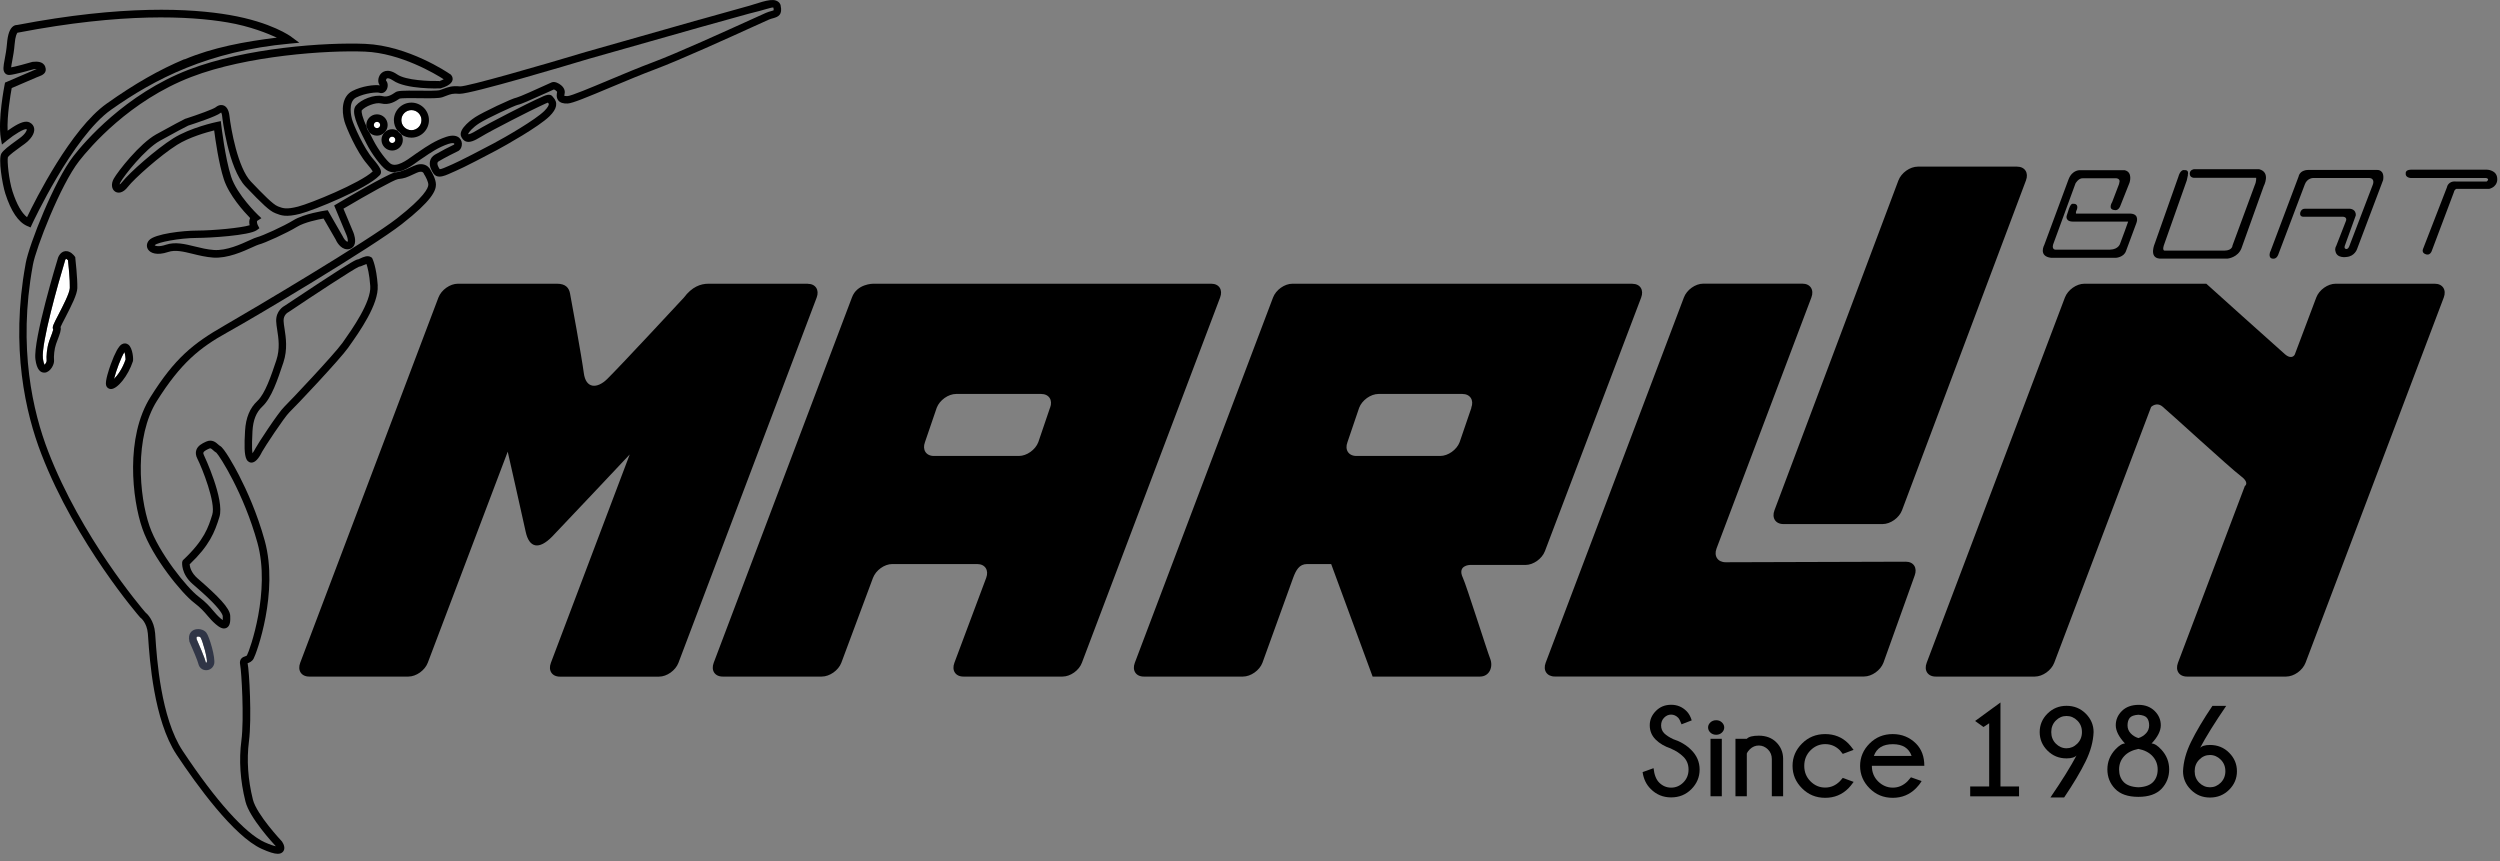 <svg width="296" height="102" viewBox="0 0 296 102" fill="none" xmlns="http://www.w3.org/2000/svg">
<rect x="0" y="0" width="296" height="102" fill="#808080" stroke="none"/>
<g clip-path="url(#clip0_491_217)">
<path d="M95.626 33.593H83.879C82.952 33.593 81.927 33.954 80.967 35.242C80.967 35.242 73.428 43.371 71.878 44.889C70.697 46.037 69.359 46.037 69.121 44.159C68.875 42.28 67.62 35.373 67.489 34.733C67.366 34.093 66.98 33.593 65.955 33.593H54.208C53.281 33.593 52.255 34.323 51.911 35.225L35.545 78.473C35.201 79.376 35.676 80.106 36.603 80.106H48.351C49.278 80.106 50.303 79.376 50.648 78.473L60.114 53.478C60.114 53.478 61.821 61.017 62.239 62.953C62.657 64.889 63.814 65.118 65.373 63.535C66.242 62.649 74.56 53.806 74.56 53.806L65.225 78.481C64.88 79.384 65.356 80.114 66.283 80.114H78.03C78.957 80.114 79.983 79.384 80.327 78.481L96.693 35.233C97.037 34.331 96.562 33.601 95.635 33.601" fill="black"/>
<path d="M211.154 62.05H222.902C223.829 62.05 224.854 61.32 225.198 60.418L239.874 21.362C240.219 20.459 239.743 19.729 238.816 19.729H227.069C226.142 19.729 225.116 20.459 224.772 21.362L210.096 60.418C209.752 61.32 210.227 62.05 211.154 62.05Z" fill="black"/>
<path d="M124.322 48.277L122.935 52.354C122.591 53.256 121.566 53.986 120.639 53.986H110.573C109.646 53.986 109.178 53.256 109.515 52.354L110.909 48.277C111.254 47.374 112.279 46.644 113.206 46.644H123.272C124.199 46.644 124.675 47.374 124.33 48.277M143.427 33.593H103.37C103.37 33.593 101.451 33.593 100.868 35.225L84.503 78.473C84.158 79.376 84.634 80.106 85.561 80.106H97.3C98.227 80.106 99.269 79.376 99.613 78.473L103.362 68.416C103.707 67.514 104.716 66.784 105.635 66.784H115.708C116.635 66.784 117.103 67.514 116.767 68.416L113.001 78.473C112.657 79.376 113.132 80.106 114.059 80.106H125.807C126.734 80.106 127.759 79.376 128.095 78.473L144.461 35.225C144.806 34.323 144.346 33.593 143.419 33.593" fill="black"/>
<path d="M174.215 48.277L172.82 52.354C172.476 53.256 171.45 53.986 170.523 53.986H160.597C159.67 53.986 159.194 53.256 159.539 52.354L160.925 48.277C161.27 47.374 162.295 46.644 163.222 46.644H173.14C174.067 46.644 174.543 47.374 174.198 48.277M193.287 33.593H153.017C152.09 33.593 151.065 34.323 150.728 35.225L134.363 78.473C134.018 79.376 134.494 80.106 135.421 80.106H147.168C148.095 80.106 149.129 79.376 149.473 78.473L153.107 68.416C153.444 67.514 153.829 66.784 154.756 66.784H157.611L162.517 80.106H175.232C176.364 80.106 176.815 78.941 176.438 77.989C176.069 77.054 173.591 69.212 173.206 68.416C172.492 66.915 174.042 66.89 174.042 66.89H180.621C181.548 66.89 182.574 66.16 182.918 65.258L194.313 35.233C194.657 34.331 194.198 33.601 193.271 33.601" fill="black"/>
<path d="M288.282 33.593H276.535C275.608 33.593 274.583 34.323 274.246 35.225L271.695 41.993C271.695 41.993 271.367 42.657 270.522 41.927C269.677 41.197 261.228 33.593 261.228 33.593H246.782C245.855 33.593 244.829 34.323 244.485 35.225L228.119 78.473C227.774 79.376 228.25 80.106 229.177 80.106H240.924C241.851 80.106 242.877 79.376 243.221 78.473L254.69 48.187C254.69 48.187 255.305 47.555 256.018 48.121C256.732 48.695 264.107 55.471 265.264 56.324C266.42 57.177 265.789 57.547 265.789 57.547L257.872 78.473C257.528 79.376 258.004 80.106 258.931 80.106H270.678C271.605 80.106 272.63 79.376 272.975 78.473L289.341 35.225C289.685 34.323 289.209 33.593 288.282 33.593Z" fill="black"/>
<path d="M225.65 66.505L204.313 66.57C203.386 66.57 202.894 65.84 203.238 64.938L214.469 35.217C214.813 34.315 214.337 33.585 213.41 33.585H201.663C200.736 33.585 199.711 34.315 199.374 35.217L183.009 78.465C182.664 79.368 183.156 80.098 184.075 80.098H220.703C221.63 80.098 222.655 79.368 223 78.465L226.7 68.137C227.036 67.235 226.577 66.505 225.65 66.505Z" fill="black"/>
<path d="M250.916 21.739L250.079 23.929C250.079 23.929 249.513 24.807 250.383 24.873C250.383 24.873 250.859 25.012 251.097 24.249L252.138 21.624C252.138 21.624 252.565 20.377 251.548 20.148H246.339C246.339 20.148 245.354 20.041 244.903 21.271L242.048 28.983C242.048 28.983 241.294 30.344 242.852 30.525H250.522C250.522 30.525 251.474 30.476 251.728 29.696L252.934 26.448C252.934 26.448 253.41 25.365 252.27 25.291H245.805C245.805 25.291 245.732 25.127 245.904 24.807C245.904 24.807 246.183 24.069 245.428 24.134C245.428 24.134 245.165 23.97 244.854 25.053L244.69 25.562C244.69 25.562 244.476 26.3 245.592 26.234H251.974C251.974 26.234 251.195 28.441 251.031 28.818C251.031 28.818 250.859 29.532 249.833 29.557H243.344C243.344 29.557 242.803 29.549 243.188 28.679L245.74 21.714C245.74 21.714 246.092 21.083 246.601 21.107H250.547C250.547 21.107 251.105 21.124 250.924 21.649L250.9 21.739H250.916Z" fill="black"/>
<path d="M259.037 20.713C259.201 20.065 258.676 20.147 258.676 20.147C258.151 20.008 257.93 20.894 257.93 20.894L255.133 28.81C255.133 28.81 254.386 30.492 255.674 30.615H263.771C263.771 30.615 264.96 30.492 265.387 29.401L268.02 22.051C268.02 22.051 268.906 20.402 267.479 20.033H259.767C259.767 20.033 259.267 20.09 259.267 20.558C259.267 20.558 259.226 20.992 259.726 21.05H267.126C267.126 21.05 267.183 21.435 266.962 21.928L264.329 29.064C264.329 29.064 264.329 29.655 263.385 29.672H256.338C256.338 29.672 255.977 29.754 256.199 29.048L258.914 21.361L259.054 20.713H259.037Z" fill="black"/>
<path d="M268.873 29.622L272.154 20.902C272.154 20.902 272.253 20.148 273.262 20.123H281.465C281.465 20.123 282.359 20.057 282.163 21.312L279.078 29.483C279.078 29.483 278.807 30.352 277.815 30.426C277.815 30.426 276.65 30.631 276.51 29.704C276.51 29.704 276.412 29.458 276.609 29.114L277.757 26.169C277.757 26.169 277.962 25.718 277.429 25.66H272.721C272.721 25.66 272.237 25.693 272.351 25.168C272.351 25.168 272.45 24.717 272.876 24.717H278.241C278.241 24.717 278.98 24.75 278.922 25.512L277.659 29.007C277.659 29.007 277.446 29.442 277.798 29.483C277.798 29.483 277.995 29.54 278.151 29.163L280.948 21.846C280.948 21.846 281.236 21.124 280.522 21.075H273.869C273.869 21.075 273.155 21.083 272.885 21.846L269.751 30.131C269.751 30.131 269.579 30.697 269.095 30.623C269.095 30.623 268.553 30.64 268.766 29.869L268.881 29.622H268.873Z" fill="black"/>
<path d="M286.945 29.327L289.718 22.174C289.718 22.174 289.833 21.394 290.809 21.493H294.418C294.418 21.493 294.845 21.206 294.361 21.075H285.419C285.419 21.075 284.763 21.034 284.837 20.509C284.837 20.509 284.779 20.107 285.444 20.09H294.459C294.459 20.09 295.674 20.115 295.674 21.198C295.674 21.198 295.772 22.067 294.73 22.362H290.825C290.825 22.362 290.596 22.461 290.555 22.715L287.913 29.729C287.913 29.729 287.708 30.352 287.134 30.074C287.134 30.074 286.707 29.926 286.888 29.466L286.945 29.335V29.327Z" fill="black"/>
<path d="M197.881 88.645C197.11 88.391 196.495 88.03 196.027 87.563C195.56 87.095 195.33 86.529 195.33 85.873C195.33 85.225 195.576 84.659 196.06 84.175C196.544 83.682 197.143 83.445 197.865 83.445C198.587 83.445 199.186 83.699 199.686 84.199C199.949 84.454 200.154 84.823 200.301 85.29L199.095 85.758C198.948 85.356 198.808 85.093 198.693 84.978C198.447 84.732 198.168 84.609 197.857 84.609C197.545 84.609 197.274 84.732 197.036 84.97C196.798 85.208 196.675 85.52 196.675 85.889C196.675 86.258 196.798 86.57 197.045 86.824C197.299 87.07 197.652 87.3 198.103 87.513C198.956 87.792 199.67 88.219 200.244 88.793C200.9 89.449 201.236 90.221 201.236 91.115C201.236 92.009 200.908 92.78 200.26 93.436C199.604 94.093 198.808 94.412 197.857 94.412C196.905 94.412 196.093 94.076 195.437 93.403C194.92 92.895 194.6 92.23 194.485 91.418L195.781 90.951C195.863 91.73 196.085 92.296 196.446 92.657C196.84 93.051 197.315 93.256 197.865 93.256C198.415 93.256 198.899 93.051 199.309 92.641C199.719 92.23 199.924 91.722 199.924 91.115C199.924 90.508 199.719 90.007 199.317 89.605C198.907 89.203 198.431 88.891 197.89 88.662L197.881 88.645Z" fill="black"/>
<path d="M203.878 85.536C204.058 85.709 204.149 85.914 204.149 86.127C204.149 86.357 204.058 86.562 203.878 86.734C203.698 86.906 203.468 86.997 203.197 86.997C202.926 86.997 202.68 86.906 202.508 86.734C202.328 86.562 202.237 86.357 202.237 86.127C202.237 85.906 202.328 85.709 202.508 85.536C202.688 85.364 202.918 85.274 203.197 85.274C203.476 85.274 203.698 85.364 203.878 85.536ZM203.862 87.472V94.281H202.524V87.472H203.862Z" fill="black"/>
<path d="M206.823 89.203V94.281H205.478V87.472H206.823C207.053 87.226 207.52 87.103 208.242 87.103C209.104 87.103 209.793 87.366 210.318 87.891C210.843 88.416 211.113 89.064 211.122 89.819V94.281H209.784V89.876C209.784 89.417 209.629 89.031 209.317 88.728C209.005 88.424 208.644 88.268 208.242 88.268C207.84 88.268 207.496 88.416 207.192 88.703C207.02 88.875 206.897 89.039 206.831 89.203H206.823Z" fill="black"/>
<path d="M218.193 92.107L219.473 92.575C219.218 92.919 219.021 93.165 218.866 93.321C218.111 94.084 217.192 94.462 216.101 94.462C215.01 94.462 214.108 94.084 213.361 93.338C212.615 92.591 212.237 91.705 212.237 90.68C212.237 89.654 212.615 88.777 213.361 88.03C214.108 87.284 215.018 86.915 216.101 86.915C217.184 86.915 218.103 87.284 218.833 88.014C219.005 88.186 219.21 88.44 219.464 88.785L218.185 89.261C218.004 89.039 217.881 88.892 217.824 88.818C217.34 88.342 216.765 88.104 216.101 88.104C215.437 88.104 214.854 88.35 214.362 88.842C213.87 89.335 213.624 89.95 213.624 90.68C213.624 91.41 213.87 92.017 214.362 92.509C214.854 93.001 215.428 93.248 216.101 93.248C216.774 93.248 217.348 92.993 217.848 92.493C217.889 92.452 218.004 92.321 218.185 92.099L218.193 92.107Z" fill="black"/>
<path d="M221.63 90.672V90.696C221.63 91.418 221.876 92.033 222.368 92.517C222.861 93.001 223.443 93.256 224.107 93.256C224.772 93.256 225.354 93.001 225.855 92.501C225.92 92.435 226.06 92.271 226.257 92.033L227.52 92.476C227.331 92.796 227.11 93.075 226.864 93.321C226.109 94.084 225.19 94.462 224.099 94.462C223.008 94.462 222.106 94.084 221.359 93.338C220.613 92.591 220.235 91.705 220.235 90.688C220.235 89.663 220.613 88.777 221.359 88.03C222.106 87.284 223.016 86.915 224.099 86.915C225.182 86.915 226.109 87.292 226.864 88.047C227.512 88.703 227.84 89.572 227.84 90.672H221.622H221.63ZM221.868 89.499H226.331C226.011 88.572 225.272 88.112 224.107 88.112C222.943 88.112 222.196 88.572 221.868 89.499Z" fill="black"/>
<path d="M235.518 93.116V85.635L234.846 86.078L233.853 85.364L236.855 83.174V93.116H239.054V94.289H233.271V93.116H235.51H235.518Z" fill="black"/>
<path d="M245.896 89.408C245.69 89.663 245.28 89.794 244.681 89.794C243.779 89.794 243.024 89.482 242.417 88.867C241.802 88.252 241.499 87.522 241.499 86.677C241.499 85.84 241.802 85.11 242.417 84.495C243.033 83.879 243.787 83.568 244.681 83.568C245.576 83.568 246.339 83.879 246.954 84.495C247.569 85.11 247.881 85.84 247.881 86.677C247.84 87.8 247.52 88.965 246.929 90.163C246.339 91.369 245.494 92.788 244.394 94.421H242.77C244.132 92.427 245.174 90.754 245.887 89.4L245.896 89.408ZM245.953 88.047C246.314 87.686 246.503 87.226 246.503 86.677C246.503 86.127 246.322 85.676 245.953 85.315C245.592 84.954 245.165 84.773 244.673 84.773C244.181 84.773 243.771 84.954 243.41 85.315C243.049 85.676 242.869 86.135 242.869 86.677C242.869 87.226 243.049 87.677 243.41 88.047C243.771 88.407 244.197 88.596 244.673 88.596C245.149 88.596 245.584 88.416 245.953 88.047Z" fill="black"/>
<path d="M253.18 94.347C251.95 94.347 251.031 94.027 250.424 93.395C249.817 92.764 249.513 91.993 249.513 91.098C249.513 90.204 249.825 89.417 250.448 88.744C250.891 88.268 251.277 88.03 251.597 88.03C250.875 87.251 250.506 86.529 250.506 85.873C250.506 85.216 250.752 84.65 251.236 84.175C251.72 83.699 252.376 83.461 253.205 83.453C253.984 83.453 254.616 83.699 255.108 84.175C255.592 84.65 255.838 85.216 255.838 85.873C255.838 86.537 255.477 87.251 254.747 88.03C255.067 88.03 255.452 88.268 255.895 88.744C256.519 89.417 256.831 90.204 256.831 91.098C256.831 91.993 256.527 92.755 255.928 93.395C255.321 94.027 254.411 94.347 253.18 94.347ZM252.163 84.995C251.991 85.208 251.9 85.504 251.9 85.881C251.9 86.25 252.023 86.562 252.27 86.824C252.516 87.087 252.819 87.275 253.188 87.39C253.549 87.275 253.845 87.087 254.091 86.824C254.337 86.562 254.46 86.242 254.46 85.881C254.46 85.504 254.37 85.208 254.197 84.995C254.025 84.782 253.681 84.659 253.18 84.626C252.68 84.659 252.343 84.782 252.163 84.995ZM253.188 93.215C253.984 93.182 254.558 92.969 254.927 92.591C255.288 92.214 255.469 91.713 255.469 91.106C255.469 90.499 255.264 89.966 254.854 89.523C254.46 89.097 253.902 88.809 253.188 88.67C252.458 88.818 251.9 89.097 251.507 89.523C251.096 89.966 250.9 90.499 250.9 91.106C250.9 91.713 251.08 92.214 251.441 92.591C251.802 92.969 252.393 93.182 253.197 93.215H253.188Z" fill="black"/>
<path d="M260.457 88.588C260.662 88.334 261.064 88.203 261.662 88.203C262.565 88.203 263.328 88.514 263.935 89.129C264.55 89.745 264.854 90.475 264.854 91.32C264.854 92.156 264.55 92.887 263.935 93.502C263.319 94.117 262.565 94.429 261.662 94.429C260.76 94.429 260.014 94.117 259.398 93.502C258.783 92.887 258.471 92.156 258.471 91.32C258.512 90.196 258.832 89.031 259.423 87.833C260.014 86.627 260.85 85.208 261.95 83.576H263.582C262.22 85.569 261.178 87.243 260.465 88.596L260.457 88.588ZM260.391 89.942C260.03 90.303 259.849 90.762 259.849 91.312C259.849 91.861 260.03 92.312 260.391 92.673C260.752 93.034 261.178 93.215 261.662 93.215C262.146 93.215 262.565 93.034 262.934 92.673C263.295 92.312 263.484 91.853 263.484 91.312C263.484 90.762 263.303 90.311 262.934 89.942C262.573 89.581 262.146 89.392 261.662 89.392C261.178 89.392 260.752 89.573 260.391 89.942Z" fill="black"/>
<path d="M34.503 4.364C34.421 4.307 32.165 2.633 27.161 1.772C22.617 0.993 14.569 0.558 2.051 2.953C1.936 2.953 1.764 2.97 1.583 3.093C1.165 3.38 0.919 4.044 0.829 5.143C0.771 5.857 0.656 6.497 0.558 7.006C0.394 7.875 0.312 8.351 0.599 8.671C0.73 8.819 0.927 8.892 1.14 8.876C1.723 8.835 3.651 8.294 4.028 8.187H4.052C4.192 8.171 4.282 8.171 4.356 8.171L4.29 8.195C4.208 8.228 4.11 8.261 4.011 8.31C3.454 8.54 0.919 9.639 0.812 9.688L0.599 9.778L0.55 10.008C0.517 10.18 -0.271 14.2 0.098 16.366L0.23 17.12L0.82 16.636C1.739 15.882 2.83 15.242 3.117 15.291L3.167 15.324C3.199 15.414 3.019 15.857 2.354 16.341L2.075 16.546C1.042 17.293 0.394 17.777 0.156 18.187C-0.205 18.81 0.254 21.747 0.632 22.928C1.304 25.02 2.174 26.308 3.216 26.759L3.618 26.932L3.798 26.538C3.847 26.431 8.605 16.21 13.142 13.002C18.318 9.335 24.7 6.054 34.282 5.168L35.438 5.061L34.503 4.372V4.364ZM21.837 7.006C18.819 8.277 15.972 9.901 12.625 12.272C8.4 15.258 4.184 23.659 3.199 25.718C2.559 25.217 1.969 24.175 1.477 22.649C1.042 21.288 0.829 18.991 0.935 18.613C1.107 18.343 1.928 17.744 2.592 17.268L2.879 17.063C3.667 16.489 4.11 15.808 4.052 15.25C4.02 14.914 3.815 14.643 3.486 14.487C3.052 14.282 2.412 14.471 1.436 15.111C1.247 15.234 1.066 15.357 0.902 15.472C0.82 13.691 1.247 11.181 1.386 10.426C2.026 10.148 3.905 9.335 4.364 9.147C4.454 9.106 4.536 9.073 4.618 9.048C4.971 8.917 5.628 8.663 5.357 7.908C5.102 7.211 4.258 7.293 3.979 7.317H3.921L3.88 7.326H3.839C3.109 7.547 1.895 7.867 1.321 7.974C1.337 7.769 1.403 7.449 1.452 7.178C1.55 6.653 1.673 5.988 1.731 5.234C1.813 4.266 1.993 3.962 2.067 3.872L2.174 3.856C14.528 1.485 22.453 1.895 26.923 2.65C29.647 3.109 31.722 3.979 32.781 4.454C28.966 4.922 25.201 5.619 21.854 7.03L21.837 7.006Z" fill="black"/>
<path d="M53.264 8.761L53.24 8.745C53.043 8.605 48.318 5.406 43.256 5.193C38.556 4.996 29.114 5.652 22.362 8.244C14.84 11.132 10 16.809 8.696 18.482C6.44 21.37 3.445 28.95 3.043 31.165L3.019 31.312C1.214 41.173 3.043 48.966 4.897 53.757C8.983 64.339 16.497 73.002 16.579 73.084L16.612 73.125L16.661 73.157C16.661 73.157 17.391 73.699 17.506 75.011C17.514 75.151 17.531 75.34 17.547 75.569C17.711 77.965 18.195 85.266 20.91 89.359C23.248 92.878 27.662 99.006 30.992 100.508C31.862 100.901 32.469 101.09 32.887 101.09C33.174 101.09 33.379 101 33.519 100.827C33.798 100.483 33.634 99.999 33.396 99.646L33.355 99.597C33.355 99.597 30.385 96.447 29.942 94.667C29.352 92.288 29.196 89.974 29.475 87.776C29.827 85.036 29.508 79.368 29.319 78.539V78.522C29.508 78.457 29.819 78.35 30.024 77.989C30.377 77.358 33.019 70.106 31.345 64.019C30.451 60.77 29.196 58.022 28.302 56.283C27.735 55.176 26.53 53.026 26.054 52.797C25.996 52.772 25.914 52.698 25.832 52.624C25.578 52.395 25.11 51.968 24.405 52.288C23.905 52.51 23.421 52.78 23.248 53.273C23.142 53.584 23.174 53.929 23.363 54.298C23.937 55.422 25.57 59.548 25.135 60.926C24.676 62.411 24.192 63.953 21.706 66.283C21.706 66.283 21.632 66.357 21.616 66.398C21.599 66.431 21.567 66.562 21.567 66.562C21.567 66.62 21.419 67.94 22.822 69.162L22.855 69.187C23.462 69.712 24.38 70.508 25.127 71.271C26.3 72.469 26.366 72.879 26.374 72.944C26.374 73.166 26.374 73.322 26.374 73.42C26.308 73.379 26.226 73.313 26.119 73.223C25.759 72.911 25.504 72.616 25.233 72.296C24.84 71.829 24.389 71.304 23.519 70.647C22.133 69.597 18.794 65.446 17.703 62.288C16.456 58.695 15.898 51.722 18.581 47.465C21.411 42.969 23.65 41.164 26.907 39.36C30.344 37.465 44.167 29.212 47.571 26.538C51.156 23.741 51.615 22.567 51.615 21.854C51.615 21.222 51.156 20.426 51.025 20.221C50.967 20.074 50.779 19.729 50.377 19.549C49.975 19.368 49.499 19.409 48.966 19.655L48.67 19.787C48.137 20.033 47.891 20.147 47.645 20.213C47.342 20.328 47.022 20.41 46.71 20.41C45.348 20.919 41.222 23.347 39.893 24.134L39.565 24.331L41.033 27.85C41.148 28.121 41.214 28.49 41.173 28.613C40.959 28.638 40.672 28.203 40.574 27.973L38.802 24.889L38.507 24.93C38.408 24.946 36.013 25.299 34.741 26.078C33.568 26.8 31.009 27.949 30.451 28.08C30.254 28.129 29.975 28.252 29.565 28.441C28.531 28.917 26.8 29.704 25.324 29.598C24.536 29.54 23.782 29.36 23.06 29.179C21.87 28.884 20.738 28.613 19.655 28.974C18.802 29.261 18.408 29.114 18.318 29.048L18.343 29.015C18.646 28.703 21.181 28.178 23.363 28.17C24.75 28.17 29.508 27.891 30.402 27.252L30.713 27.022L30.533 26.677C30.484 26.579 30.344 26.218 30.476 26.136L30.951 25.832L30.541 25.447C30.541 25.447 28.064 23.076 27.366 20.919C26.645 18.695 26.21 14.864 26.201 14.823L26.144 14.339L25.668 14.438C25.545 14.463 22.543 15.102 20.508 16.382C18.523 17.629 15.324 20.443 14.471 21.542C14.339 21.714 14.233 21.805 14.167 21.846C14.167 21.78 14.2 21.681 14.266 21.567C14.717 20.763 17.153 17.662 18.933 16.669C20.631 15.718 22.051 14.988 22.28 14.873C23.092 14.61 25.595 13.79 26.111 13.371L26.185 13.322C26.218 13.38 26.284 13.519 26.308 13.798C26.308 13.855 27.014 19.934 29.081 22.092C31.091 24.192 31.919 24.979 32.584 25.233L32.682 25.274C33.265 25.504 33.872 25.742 35.529 25.316C37.194 24.889 43.42 22.346 44.905 20.796C44.979 20.738 45.045 20.656 45.077 20.566C45.192 20.254 45.077 19.869 44.151 18.794C43.084 17.563 41.853 14.791 41.673 14.11C41.616 13.905 41.148 12.067 42.165 11.55C43.256 10.992 44.643 10.902 44.881 10.976C45.217 11.107 45.57 10.976 45.767 10.632C45.955 10.312 45.972 9.828 45.701 9.532C45.701 9.467 45.734 9.344 45.807 9.294C45.898 9.229 46.144 9.262 46.546 9.532C48.063 10.591 51.927 10.476 52.091 10.467H52.149L52.206 10.451C52.674 10.312 53.478 10.008 53.584 9.467C53.609 9.344 53.625 9.032 53.289 8.761H53.264ZM51.977 9.59C50.894 9.614 48.063 9.532 47.022 8.81C45.807 7.965 45.184 8.597 45.028 8.81C44.749 9.18 44.684 9.787 44.979 10.107C44.315 10 42.83 10.197 41.722 10.771C40.484 11.411 40.418 13.043 40.779 14.356C40.976 15.07 42.223 17.982 43.445 19.393C43.863 19.877 44.052 20.156 44.134 20.295C42.633 21.69 36.759 24.085 35.283 24.462C33.904 24.815 33.494 24.659 32.977 24.462L32.879 24.421C32.329 24.208 31.165 23.027 29.704 21.493C28.146 19.86 27.334 15.217 27.169 13.724C27.079 12.904 26.751 12.6 26.497 12.494C26.325 12.42 25.964 12.354 25.537 12.699C25.258 12.92 23.494 13.56 21.952 14.061H21.919L21.887 14.085C21.87 14.085 20.344 14.873 18.482 15.915C16.53 17.006 13.97 20.27 13.47 21.157C13.134 21.755 13.199 22.395 13.626 22.682C13.979 22.912 14.561 22.887 15.152 22.108C15.882 21.165 18.966 18.408 20.96 17.153C22.403 16.243 24.446 15.668 25.357 15.439C25.504 16.571 25.898 19.36 26.497 21.206C27.12 23.134 28.909 25.094 29.614 25.816C29.491 26.078 29.491 26.382 29.557 26.669C28.49 26.989 25.291 27.293 23.338 27.301C21.657 27.301 18.326 27.686 17.654 28.441C17.358 28.777 17.309 29.196 17.531 29.54C17.818 29.975 18.589 30.279 19.91 29.836C20.755 29.549 21.714 29.786 22.822 30.057C23.585 30.246 24.372 30.434 25.242 30.5C26.94 30.615 28.794 29.77 29.909 29.261C30.221 29.122 30.517 28.983 30.631 28.958C31.32 28.794 33.97 27.588 35.176 26.85C36.054 26.316 37.653 25.988 38.31 25.873L39.745 28.359C39.967 28.876 40.549 29.663 41.345 29.491C41.599 29.434 41.804 29.286 41.927 29.056C42.215 28.515 41.903 27.678 41.837 27.514L40.664 24.709C43.535 23.01 46.653 21.279 47.12 21.206C47.908 21.115 48.105 21.033 49.031 20.599L49.319 20.467C49.606 20.336 49.844 20.303 49.991 20.361C50.123 20.418 50.18 20.533 50.188 20.566V20.607L50.237 20.664C50.418 20.951 50.713 21.534 50.713 21.862C50.713 22.272 50.229 23.33 47.013 25.849C43.634 28.49 29.926 36.612 26.579 38.539C22.83 40.689 20.697 42.42 17.818 47.005C14.823 51.763 15.636 59.089 16.858 62.592C18.047 66.021 21.55 70.278 22.978 71.361C23.765 71.96 24.167 72.427 24.553 72.879C24.832 73.207 25.119 73.543 25.537 73.904C25.931 74.24 26.382 74.552 26.809 74.347C27.293 74.117 27.276 73.461 27.26 72.928C27.243 72.001 25.783 70.557 23.445 68.523L23.412 68.498C22.608 67.801 22.477 67.103 22.453 66.816C24.799 64.585 25.422 63.018 25.98 61.205C26.62 59.138 24.175 53.953 24.151 53.904C24.077 53.765 24.06 53.658 24.085 53.584C24.151 53.387 24.577 53.199 24.766 53.117C24.914 53.051 24.963 53.059 25.233 53.305C25.34 53.404 25.471 53.519 25.619 53.601C26.021 54.003 28.868 58.424 30.484 64.281C32.059 69.991 29.565 77.013 29.245 77.579C29.212 77.645 29.171 77.661 29.023 77.71C28.818 77.776 28.261 77.957 28.441 78.76C28.581 79.392 28.925 85.036 28.581 87.686C28.277 89.991 28.441 92.427 29.064 94.905C29.54 96.816 32.313 99.827 32.658 100.196C32.436 100.155 32.034 100.032 31.329 99.72C29.04 98.695 25.504 94.749 21.624 88.892C19.04 85.003 18.564 77.874 18.408 75.537C18.392 75.299 18.375 75.102 18.367 74.962C18.236 73.42 17.424 72.674 17.202 72.493C16.694 71.902 9.614 63.568 5.71 53.461C3.897 48.777 2.108 41.156 3.872 31.493L3.897 31.345C4.241 29.417 7.153 21.895 9.376 19.056C10.648 17.432 15.348 11.911 22.666 9.106C29.237 6.579 38.753 5.931 43.207 6.112C47.456 6.284 51.607 8.786 52.534 9.385C52.387 9.467 52.173 9.557 51.977 9.623V9.59Z" fill="black"/>
<path d="M7.826 30.631C7.826 30.631 7.769 30.689 7.728 30.779C6.907 33.462 4.865 40.689 5.086 42.428C5.144 42.895 5.234 43.1 5.283 43.191C5.39 43.092 5.529 42.846 5.529 42.731C5.472 42.165 5.554 41.156 5.816 40.426C5.865 40.279 5.931 40.114 5.997 39.942C6.103 39.663 6.276 39.212 6.317 39.015L6.284 38.941C6.202 38.671 6.317 38.441 6.94 37.235C7.432 36.283 8.261 34.692 8.277 34.101C8.31 33.142 8.113 31.304 8.064 30.804C7.982 30.722 7.892 30.648 7.834 30.631H7.826Z" fill="white"/>
<path d="M8.925 30.566L8.909 30.451L8.843 30.352C8.761 30.238 8.326 29.68 7.736 29.737C7.498 29.762 7.153 29.901 6.907 30.426L6.883 30.484C6.76 30.877 3.905 40.237 4.192 42.534C4.356 43.822 4.824 44.118 5.226 44.118H5.324C5.964 44.044 6.448 43.15 6.399 42.657C6.349 42.182 6.431 41.312 6.637 40.73C6.686 40.59 6.743 40.434 6.809 40.262C7.071 39.573 7.276 39.056 7.17 38.72C7.268 38.49 7.506 38.023 7.711 37.637C8.482 36.144 9.13 34.856 9.155 34.118C9.188 32.937 8.925 30.656 8.917 30.558L8.925 30.566ZM5.808 40.434C5.554 41.164 5.472 42.173 5.521 42.739C5.521 42.854 5.381 43.092 5.275 43.199C5.226 43.109 5.135 42.895 5.078 42.436C4.856 40.689 6.907 33.47 7.719 30.787C7.769 30.689 7.801 30.648 7.818 30.64C7.867 30.656 7.965 30.73 8.047 30.812C8.105 31.312 8.294 33.15 8.261 34.11C8.244 34.7 7.416 36.292 6.924 37.243C6.3 38.449 6.185 38.679 6.267 38.95L6.3 39.023C6.259 39.228 6.087 39.671 5.98 39.95C5.915 40.123 5.849 40.287 5.8 40.434H5.808Z" fill="black"/>
<path d="M13.503 44.864C13.913 44.454 14.495 43.658 14.873 42.551C14.873 42.362 14.815 41.944 14.733 41.69C14.348 42.255 13.732 43.937 13.503 44.864Z" fill="white"/>
<path d="M15.209 40.812C14.971 40.623 14.676 40.607 14.405 40.771C14.044 40.992 13.609 41.78 13.125 43.109C12.912 43.699 12.428 45.118 12.559 45.611C12.625 45.873 12.846 46.054 13.117 46.062H13.134C13.921 46.062 15.176 44.479 15.734 42.781C15.816 42.543 15.718 41.222 15.209 40.812ZM14.873 42.551C14.504 43.658 13.913 44.454 13.503 44.864C13.724 43.937 14.348 42.264 14.733 41.69C14.815 41.944 14.873 42.362 14.873 42.551Z" fill="black"/>
<path d="M44.725 33.806C44.569 31.575 44.109 30.664 44.093 30.623L44.044 30.525L43.945 30.459C43.543 30.188 43.043 30.418 42.641 30.607C42.567 30.64 42.469 30.689 42.42 30.705C42.198 30.705 41.73 30.918 37.834 33.47C35.906 34.733 33.986 36.013 33.757 36.169C33.552 36.275 32.666 36.809 32.699 38.023C32.707 38.334 32.764 38.671 32.822 39.064C32.977 40.057 33.166 41.296 32.723 42.641C32.1 44.503 31.394 46.611 30.467 47.481C29.573 48.318 29.105 49.466 29.015 51C28.917 52.69 28.917 53.847 29.188 54.38C29.368 54.733 29.655 54.774 29.77 54.774C30.188 54.774 30.615 54.339 31.033 53.486C31.238 53.076 33.675 49.368 34.274 48.802C34.987 48.129 40.295 42.493 41.214 41.181C41.263 41.107 41.328 41.025 41.386 40.935C42.518 39.335 44.872 36.013 44.717 33.814L44.725 33.806ZM40.492 40.664C39.622 41.895 34.356 47.489 33.667 48.154C32.953 48.826 30.476 52.624 30.246 53.084C30.131 53.305 30.008 53.519 29.893 53.666C29.786 52.986 29.868 51.615 29.893 51.05C29.967 49.737 30.336 48.81 31.066 48.129C32.157 47.112 32.863 44.979 33.552 42.92C34.069 41.37 33.847 39.959 33.691 38.925C33.634 38.564 33.584 38.244 33.576 37.99C33.552 37.268 34.093 36.989 34.151 36.956L34.183 36.94L34.216 36.915C37.096 34.979 41.829 31.87 42.493 31.583C42.649 31.567 42.805 31.501 43.002 31.411C43.092 31.37 43.256 31.296 43.388 31.255C43.511 31.616 43.74 32.444 43.839 33.872C43.97 35.75 41.657 39.023 40.672 40.418C40.607 40.508 40.549 40.59 40.492 40.672V40.664Z" fill="black"/>
<path d="M46.702 20.402C47.013 20.402 47.333 20.32 47.637 20.205C47.465 20.254 47.292 20.279 47.03 20.311C46.956 20.32 46.841 20.352 46.702 20.402Z" fill="#303546"/>
<path d="M92.435 0.656C92.403 0.5 92.279 0.213 91.869 0.066C91.098 -0.213 89.49 0.5 88.276 0.804L82.764 2.346H82.747L69.384 6.144C64.052 7.752 55.282 10.271 54.47 10.23C53.519 10.131 53.059 10.312 52.526 10.508C52.395 10.558 52.255 10.615 52.099 10.664C51.796 10.763 50.516 10.746 49.589 10.738C47.67 10.714 47.112 10.738 46.825 10.919L46.792 10.943C46.398 11.206 45.914 11.534 45.315 11.386C44.315 11.14 42.731 11.788 42.141 12.502C41.542 13.216 42.255 14.758 43.24 16.702C43.289 16.809 43.346 16.907 43.388 16.997C44.003 18.211 45.11 19.704 45.725 20.115C46.037 20.328 46.365 20.41 46.702 20.402C46.841 20.352 46.948 20.32 47.03 20.311C47.292 20.279 47.465 20.254 47.637 20.205C48.31 19.951 48.933 19.499 49.368 19.179C49.499 19.081 49.614 18.999 49.704 18.942C49.852 18.843 50.016 18.736 50.18 18.622C50.91 18.121 51.911 17.432 53.1 17.038C53.576 16.883 53.757 16.956 53.773 16.989C53.789 17.014 53.789 17.079 53.773 17.112C53.412 17.268 52.05 17.982 51.484 18.318C51.181 18.507 50.976 18.769 50.91 19.097C50.795 19.639 51.074 20.188 51.328 20.549C51.509 20.812 51.755 20.91 52.034 20.91C52.461 20.91 52.969 20.681 53.469 20.451C53.625 20.377 53.789 20.303 53.953 20.238C54.848 19.869 57.85 18.294 58.834 17.768C59.827 17.235 63.806 15.004 65.061 13.765C65.955 12.887 66.094 12.149 65.487 11.501L65.455 11.46C65.135 11.001 64.56 11.28 63.888 11.6C63.748 11.665 63.601 11.739 63.453 11.796C62.78 12.092 57.801 14.602 56.447 15.439C55.783 15.849 55.537 15.89 55.463 15.898L55.43 15.841C55.512 15.636 55.98 15.086 56.743 14.594C57.661 14.003 60.943 12.486 61.304 12.412C61.64 12.362 62.756 11.87 64.839 10.927C65.151 10.787 65.414 10.664 65.578 10.591C65.717 10.632 65.939 10.796 65.963 10.894C65.922 11.083 65.824 11.55 66.111 11.903C66.332 12.165 66.693 12.28 67.218 12.256C67.776 12.231 69.466 11.534 72.411 10.295C74.117 9.581 76.053 8.769 77.596 8.195C80.45 7.129 86.447 4.405 89.326 3.093C90.196 2.699 90.819 2.412 91.016 2.33C91.205 2.248 91.385 2.198 91.541 2.157C92.165 1.985 92.665 1.747 92.427 0.648L92.435 0.656ZM91.607 1.214C91.549 1.247 91.418 1.28 91.311 1.313C91.139 1.362 90.918 1.419 90.68 1.526C90.475 1.616 89.876 1.887 88.974 2.297C86.102 3.601 80.13 6.317 77.3 7.375C75.742 7.957 73.797 8.769 72.083 9.491C69.991 10.369 67.62 11.362 67.194 11.378C66.948 11.386 66.849 11.353 66.816 11.345C66.816 11.321 66.816 11.247 66.849 11.091C66.931 10.738 66.775 10.361 66.414 10.074C66.177 9.877 65.684 9.598 65.315 9.754C65.151 9.828 64.856 9.959 64.478 10.131C63.584 10.541 61.492 11.485 61.181 11.55C60.615 11.64 57.136 13.306 56.275 13.864C56.185 13.921 54.109 15.266 54.626 16.218C54.725 16.398 54.88 16.677 55.233 16.768C55.627 16.874 56.111 16.71 56.923 16.21C58.211 15.414 63.166 12.912 63.822 12.625C63.978 12.559 64.134 12.486 64.273 12.412C64.47 12.321 64.725 12.198 64.872 12.149C64.946 12.231 64.979 12.28 64.979 12.338C64.979 12.42 64.921 12.666 64.446 13.142C63.379 14.192 59.868 16.226 58.424 16.989C57.202 17.637 54.421 19.089 53.625 19.425C53.453 19.499 53.281 19.573 53.125 19.647C52.789 19.795 52.239 20.049 52.059 20.024C51.862 19.737 51.755 19.45 51.796 19.286C51.804 19.237 51.837 19.163 51.96 19.089C52.6 18.704 53.953 18.015 54.134 17.941C54.396 17.851 54.602 17.604 54.667 17.276C54.741 16.915 54.634 16.562 54.38 16.325C54.142 16.111 53.683 15.923 52.838 16.202C51.525 16.636 50.467 17.366 49.696 17.892C49.532 18.006 49.376 18.113 49.236 18.203C49.13 18.269 49.007 18.359 48.867 18.466C48.195 18.95 46.948 19.86 46.242 19.376C45.807 19.081 44.774 17.736 44.2 16.595C44.151 16.497 44.101 16.398 44.044 16.292C43.945 16.095 43.831 15.873 43.724 15.652C43.56 15.472 43.445 15.242 43.404 14.988C43.297 14.75 43.191 14.52 43.109 14.298C42.723 13.298 42.83 13.068 42.83 13.068C43.232 12.592 44.479 12.084 45.11 12.248C46.095 12.494 46.849 11.985 47.3 11.682C47.571 11.6 48.728 11.616 49.581 11.624C51.05 11.649 51.968 11.649 52.387 11.509C52.559 11.452 52.715 11.394 52.846 11.337C53.322 11.156 53.633 11.034 54.38 11.107H54.438C55.865 11.107 67.325 7.687 69.63 6.989L82.96 3.207L88.678 1.616C90.59 1.165 91.377 0.82 91.574 0.902C91.607 1.091 91.607 1.181 91.599 1.214H91.607Z" fill="black"/>
<path d="M48.712 15.414C49.368 15.414 49.901 14.882 49.901 14.225C49.901 13.568 49.368 13.035 48.712 13.035C48.055 13.035 47.522 13.568 47.522 14.225C47.522 14.882 48.055 15.414 48.712 15.414Z" fill="white"/>
<path d="M48.712 12.149C47.563 12.149 46.636 13.084 46.636 14.225C46.636 14.692 46.8 15.119 47.054 15.463C47.243 15.57 47.407 15.726 47.514 15.915C47.85 16.152 48.26 16.3 48.712 16.3C49.86 16.3 50.787 15.365 50.787 14.225C50.787 13.084 49.852 12.149 48.712 12.149ZM48.712 15.414C48.055 15.414 47.522 14.881 47.522 14.225C47.522 13.568 48.055 13.035 48.712 13.035C49.368 13.035 49.901 13.568 49.901 14.225C49.901 14.881 49.368 15.414 48.712 15.414Z" fill="black"/>
<path d="M44.635 15.176C44.84 15.176 45.012 15.012 45.012 14.799C45.012 14.586 44.848 14.421 44.635 14.421C44.421 14.421 44.257 14.586 44.257 14.799C44.257 15.012 44.421 15.176 44.635 15.176Z" fill="white"/>
<path d="M43.708 15.652C43.601 15.439 43.494 15.209 43.388 14.988C43.429 15.242 43.535 15.472 43.708 15.652Z" fill="#303546"/>
<path d="M44.635 13.536C43.937 13.536 43.371 14.102 43.371 14.799C43.371 14.864 43.379 14.922 43.388 14.988C43.494 15.209 43.601 15.439 43.708 15.652C43.937 15.906 44.265 16.062 44.635 16.062C44.979 16.062 45.282 15.923 45.512 15.701C45.529 15.685 45.537 15.668 45.553 15.66C45.767 15.439 45.898 15.135 45.898 14.799C45.898 14.102 45.332 13.536 44.635 13.536ZM44.635 15.176C44.429 15.176 44.257 15.012 44.257 14.799C44.257 14.586 44.421 14.421 44.635 14.421C44.848 14.421 45.012 14.586 45.012 14.799C45.012 15.012 44.848 15.176 44.635 15.176Z" fill="black"/>
<path d="M46.431 16.94C46.639 16.94 46.808 16.771 46.808 16.562C46.808 16.354 46.639 16.185 46.431 16.185C46.223 16.185 46.054 16.354 46.054 16.562C46.054 16.771 46.223 16.94 46.431 16.94Z" fill="white"/>
<path d="M47.514 15.923C47.399 15.734 47.243 15.578 47.054 15.472C47.186 15.644 47.342 15.8 47.514 15.923Z" fill="#303546"/>
<path d="M45.512 15.701C45.512 15.701 45.537 15.668 45.553 15.66C45.537 15.677 45.529 15.693 45.512 15.701Z" fill="#303546"/>
<path d="M47.514 15.923C47.333 15.8 47.186 15.644 47.054 15.472C46.874 15.365 46.661 15.299 46.431 15.299C46.086 15.299 45.783 15.439 45.553 15.66C45.537 15.677 45.529 15.693 45.512 15.701C45.299 15.923 45.168 16.226 45.168 16.563C45.168 17.26 45.734 17.826 46.431 17.826C47.128 17.826 47.694 17.26 47.694 16.563C47.694 16.333 47.629 16.111 47.514 15.923ZM46.431 16.932C46.226 16.932 46.054 16.768 46.054 16.554C46.054 16.341 46.218 16.177 46.431 16.177C46.644 16.177 46.808 16.341 46.808 16.554C46.808 16.768 46.644 16.932 46.431 16.932Z" fill="black"/>
<path d="M24.356 78.4C24.356 78.4 24.364 78.457 24.421 78.457C24.479 78.457 24.495 78.416 24.503 78.391C24.585 77.965 23.978 75.766 23.741 75.446C23.691 75.389 23.453 75.323 23.33 75.389C23.256 75.43 23.273 75.586 23.289 75.684C23.445 76.045 24.249 77.858 24.364 78.4H24.356Z" fill="white"/>
<path d="M24.421 74.897C24.11 74.503 23.412 74.363 22.928 74.593C22.756 74.675 22.206 75.02 22.42 75.93V75.971L22.444 76.012C22.805 76.816 23.404 78.235 23.486 78.596C23.585 79.047 23.954 79.351 24.405 79.351H24.413C24.864 79.351 25.25 79.047 25.357 78.605C25.529 77.883 24.791 75.356 24.421 74.897ZM24.495 78.391C24.495 78.391 24.479 78.457 24.413 78.457C24.364 78.457 24.356 78.424 24.348 78.4C24.233 77.85 23.429 76.045 23.273 75.684C23.256 75.586 23.232 75.43 23.314 75.389C23.445 75.323 23.675 75.389 23.724 75.446C23.962 75.766 24.577 77.965 24.487 78.391H24.495Z" fill="#303546"/>
</g>
<defs>
<clipPath id="clip0_491_217">
<rect width="295.682" height="101.074" fill="white"/>
</clipPath>
</defs>
</svg>
